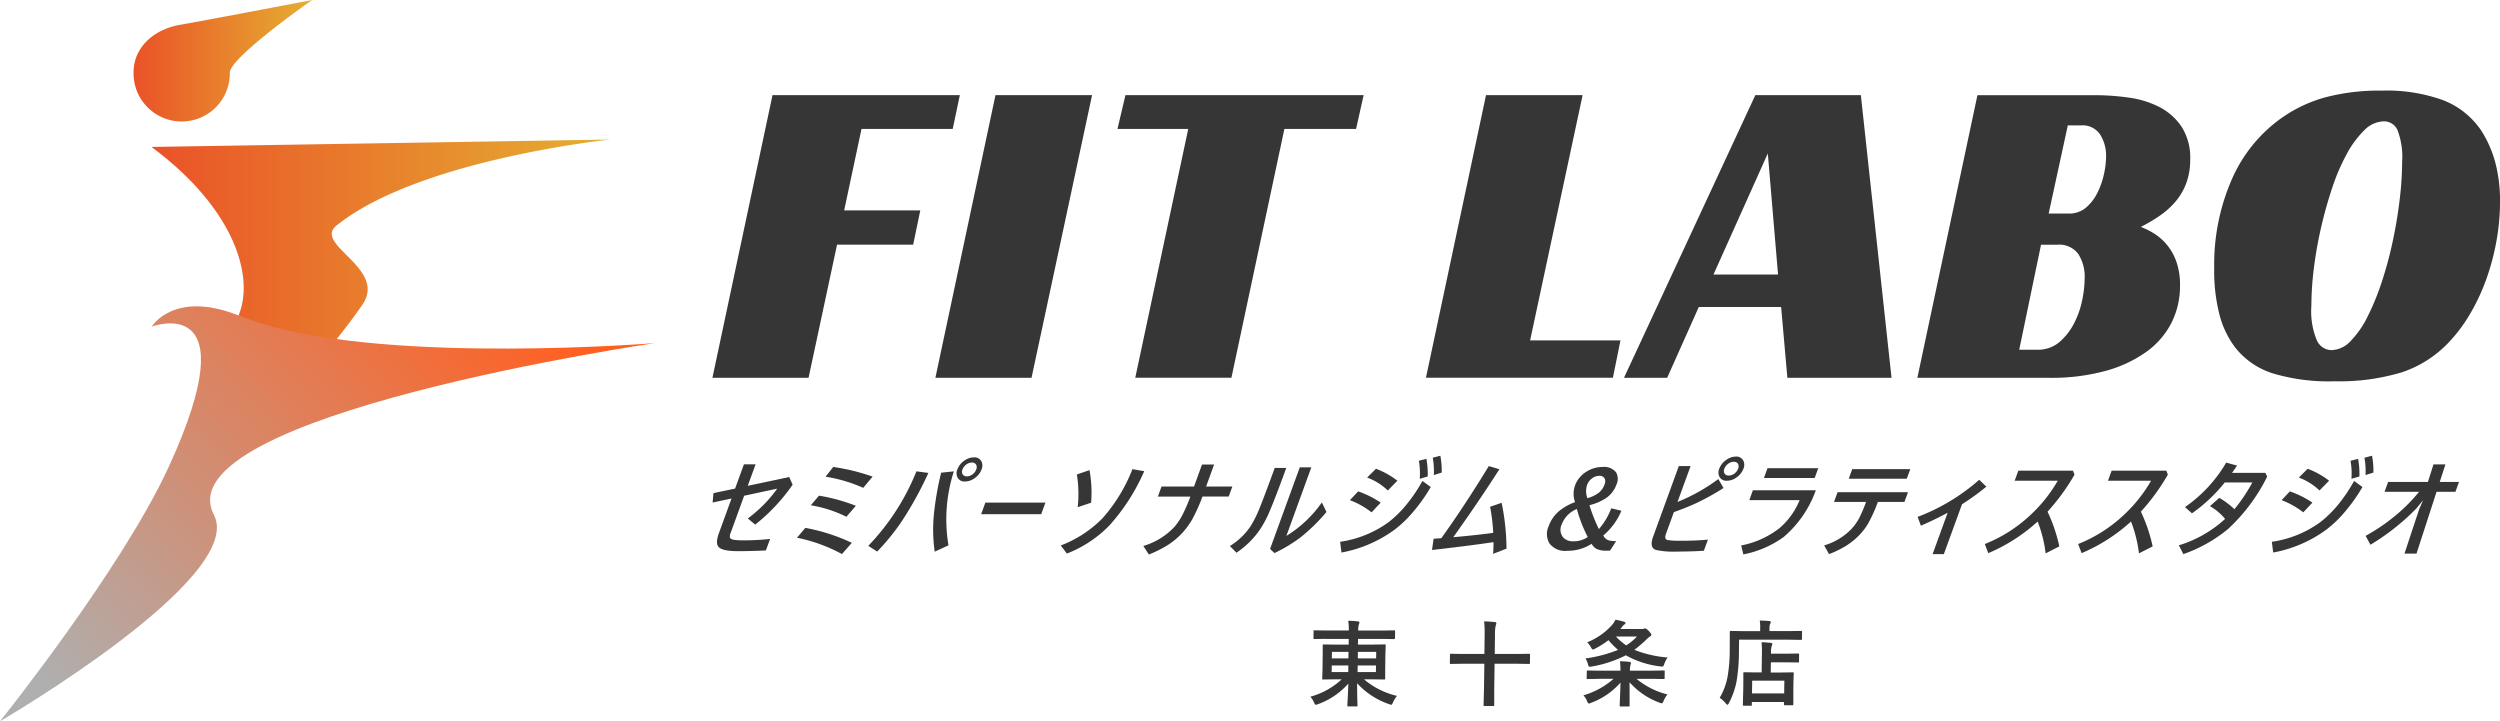 <svg id="_03" data-name="03" xmlns="http://www.w3.org/2000/svg" xmlns:xlink="http://www.w3.org/1999/xlink" width="250.854" height="72.372" viewBox="0 0 250.854 72.372">
  <defs>
    <linearGradient id="linear-gradient" y1="0.5" x2="1" y2="0.5" gradientUnits="objectBoundingBox">
      <stop offset="0" stop-color="#ea5228"/>
      <stop offset="1" stop-color="#e5af31"/>
    </linearGradient>
    <linearGradient id="linear-gradient-2" x1="-0.098" y1="0.649" x2="0.831" y2="0.067" gradientUnits="objectBoundingBox">
      <stop offset="0" stop-color="#afafaf"/>
      <stop offset="1" stop-color="#ff6022"/>
    </linearGradient>
  </defs>
  <g id="グループ_149" data-name="グループ 149" transform="translate(0)">
    <g id="グループ_145" data-name="グループ 145">
      <path id="パス_436" data-name="パス 436" d="M83.487,83.932a62.432,62.432,0,0,0,4.508-5.722c2.617-3.708-4.967-6.058-2.567-7.991,8.241-6.636,27.464-8.629,27.464-8.629l-46.032.743C74.96,68.328,77.278,75.15,75.6,79.24" transform="translate(-51.661 -47.589)" fill="url(#linear-gradient)"/>
      <path id="パス_437" data-name="パス 437" d="M15.222,137.257s2.2-3.7,8.713-1.123c.8.314,1.6.6,2.414.846,13.351,4.04,39.348,1.932,39.348,1.932s-49.433,7.231-44.231,17.234C24.749,162.461,0,176.855,0,176.855s12.18-15.195,16.92-25.506C25.108,133.531,15.222,137.257,15.222,137.257Z" transform="translate(0 -104.483)" fill="url(#linear-gradient-2)"/>
      <path id="パス_438" data-name="パス 438" d="M68.611,7.29a4.831,4.831,0,1,1-9.661,0c0-2.669,2.194-4.426,4.831-4.831C64.922,2.285,76.868,0,76.868,0S68.611,5.767,68.611,7.29Z" transform="translate(-45.549)" fill="url(#linear-gradient)"/>
    </g>
    <g id="グループ_146" data-name="グループ 146" transform="translate(71.486 9.093)">
      <path id="パス_439" data-name="パス 439" d="M320.486,41.98h18.8l-.714,3.394H329.42l-1.741,8.175h7.638l-.714,3.439h-7.638l-2.858,13.356H314.46l6.029-28.361Z" transform="translate(-314.46 -41.53)" fill="#363636"/>
      <path id="パス_440" data-name="パス 440" d="M422.528,70.351H412.88l6.029-28.361H428.6l-6.074,28.361Z" transform="translate(-390.506 -41.538)" fill="#363636"/>
      <path id="パス_441" data-name="パス 441" d="M517.18,45.374h-7.19l-5.315,24.967h-9.648l5.315-24.967h-7.1l.8-3.394h23.9l-.759,3.394Z" transform="translate(-452.598 -41.53)" fill="#363636"/>
      <path id="パス_442" data-name="パス 442" d="M635.429,41.98h9.693l-5.269,24.611h9.066l-.759,3.751H629.4l6.029-28.361Z" transform="translate(-557.805 -41.53)" fill="#363636"/>
      <path id="パス_443" data-name="パス 443" d="M743.665,70.351H733.213l-.625-7.1h-8.263l-3.171,7.1H716.82L730,41.99h10.587ZM725.8,59.99h6.477l-1.027-12.148Z" transform="translate(-625.352 -41.538)" fill="#363636"/>
      <path id="パス_444" data-name="パス 444" d="M873.687,48.48a6.685,6.685,0,0,1-.38,2.323,6.16,6.16,0,0,1-1.05,1.832,7.976,7.976,0,0,1-1.564,1.43,15.367,15.367,0,0,1-1.964,1.162,7.783,7.783,0,0,1,1.162.559,5.507,5.507,0,0,1,1.3,1.05,5.57,5.57,0,0,1,1.05,1.719,6.894,6.894,0,0,1,.425,2.569,8.205,8.205,0,0,1-.848,3.708,8.118,8.118,0,0,1-2.523,2.926,12.822,12.822,0,0,1-4.11,1.921,20.553,20.553,0,0,1-5.606.693H846.31l6.029-28.361h11.746a24.482,24.482,0,0,1,3.462.246,9.509,9.509,0,0,1,3.083.959,5.945,5.945,0,0,1,2.212,1.987,5.806,5.806,0,0,1,.848,3.283ZM858.322,67.553a3.322,3.322,0,0,0,2.232-.759,6.162,6.162,0,0,0,1.473-1.875,8.8,8.8,0,0,0,.825-2.344,11.214,11.214,0,0,0,.245-2.166,4.215,4.215,0,0,0-.648-2.478,2.372,2.372,0,0,0-2.078-.916H858.72l-2.189,10.541h1.787Zm3.217-13.667a2.529,2.529,0,0,0,1.675-.58,4.6,4.6,0,0,0,1.139-1.453,7.818,7.818,0,0,0,.671-1.875,8.493,8.493,0,0,0,.223-1.81,3.931,3.931,0,0,0-.6-2.212,2.112,2.112,0,0,0-1.9-.916h-1.339l-1.921,8.843h2.055Z" transform="translate(-725.406 -41.553)" fill="#363636"/>
      <path id="パス_445" data-name="パス 445" d="M994.137,40a16.62,16.62,0,0,1,6.231.982,8.191,8.191,0,0,1,3.774,3.037,11.48,11.48,0,0,1,1.385,3.126,14.864,14.864,0,0,1,.491,4.019,22.074,22.074,0,0,1-.357,3.931,23.767,23.767,0,0,1-1,3.774,20.659,20.659,0,0,1-1.564,3.394,15.611,15.611,0,0,1-2.032,2.792,11.47,11.47,0,0,1-4.847,3.194,21.588,21.588,0,0,1-6.768.916,19.535,19.535,0,0,1-6.254-.8,7.762,7.762,0,0,1-3.751-2.592A9.3,9.3,0,0,1,977.9,62.6a17.56,17.56,0,0,1-.559-4.824,21.3,21.3,0,0,1,1.764-8.866,14.769,14.769,0,0,1,5.024-6.186,14.1,14.1,0,0,1,4.376-2.055A21.087,21.087,0,0,1,994.133,40Zm-5.047,26.04a2.733,2.733,0,0,0,1.944-.916,9.634,9.634,0,0,0,1.7-2.457,25.31,25.31,0,0,0,1.43-3.505,38.552,38.552,0,0,0,1.094-4.065q.447-2.1.693-4.176a32.4,32.4,0,0,0,.245-3.774,7.492,7.492,0,0,0-.468-3.194,1.479,1.479,0,0,0-1.362-.871,2.834,2.834,0,0,0-1.964.893,9.831,9.831,0,0,0-1.764,2.389,20.29,20.29,0,0,0-1.473,3.439q-.648,1.944-1.116,4a39.929,39.929,0,0,0-.714,4.065,30.72,30.72,0,0,0-.245,3.708,7.618,7.618,0,0,0,.559,3.505,1.65,1.65,0,0,0,1.453.959Z" transform="translate(-826.649 -40)" fill="#363636"/>
    </g>
    <g id="グループ_147" data-name="グループ 147" transform="translate(71.506 45.727)">
      <path id="パス_446" data-name="パス 446" d="M316.807,207.378l.884-2.428h1.171l-.787,2.157,4.16-.884.343.771A18.637,18.637,0,0,1,318.822,211l-.741-.618a13.334,13.334,0,0,0,2.951-2.992l-3.317.712-1.353,3.719a.82.82,0,0,0-.077.468c.036.111.157.186.364.23a6.38,6.38,0,0,0,1.041.057,22.606,22.606,0,0,0,2.626-.141l-.421,1.155q-1.388.072-2.814.073-1.606,0-1.957-.452-.3-.379.061-1.368l1.262-3.464-1.9.407.089-.946,2.169-.457Z" transform="translate(-314.55 -204.086)" fill="#363636"/>
      <path id="パス_447" data-name="パス 447" d="M351.77,213.224l.841-.993a18.852,18.852,0,0,1,4.665,1.5l-.989,1.128a15.985,15.985,0,0,0-4.517-1.639Zm1.391-3.26.821-.966a18.207,18.207,0,0,1,3.7,1.018l-.95,1.1a12.557,12.557,0,0,0-3.564-1.15Zm1.48-2.867.771-.978a20.481,20.481,0,0,1,3.949.968l-.941,1.128a14.828,14.828,0,0,0-3.78-1.118Z" transform="translate(-343.309 -204.99)" fill="#363636"/>
      <path id="パス_448" data-name="パス 448" d="M383.25,210.752a23.281,23.281,0,0,0,4.833-7.479l1.2.161a35.537,35.537,0,0,1-2.632,4.79,22.058,22.058,0,0,1-2.507,3.1l-.889-.573Zm7.318-7.343,1.271-.134a15.7,15.7,0,0,0-.539,7.422l-1.382.639a15.712,15.712,0,0,1-.055-4.006,30.735,30.735,0,0,1,.7-3.921Zm3.276-1.539a.792.792,0,0,1,.759.4.955.955,0,0,1,.016.812,1.829,1.829,0,0,1-.727.9,1.644,1.644,0,0,1-.93.311.782.782,0,0,1-.755-.4.955.955,0,0,1-.016-.812,1.829,1.829,0,0,1,.727-.9A1.636,1.636,0,0,1,393.843,201.87Zm-.189.521a.943.943,0,0,0-.6.223,1.046,1.046,0,0,0-.348.468.529.529,0,0,0,.034.521.476.476,0,0,0,.4.173.97.97,0,0,0,.6-.223,1.032,1.032,0,0,0,.341-.468.529.529,0,0,0-.034-.521.48.48,0,0,0-.407-.173Z" transform="translate(-367.633 -201.706)" fill="#363636"/>
      <path id="パス_449" data-name="パス 449" d="M433.5,221.86h6.029l-.423,1.159H433.08Z" transform="translate(-406.135 -217.152)" fill="#363636"/>
      <path id="パス_450" data-name="パス 450" d="M476.6,207.295a20.219,20.219,0,0,1-3.46,5.408,11.99,11.99,0,0,1-4.3,2.855l-.609-.812a11.765,11.765,0,0,0,4.162-2.705,16.268,16.268,0,0,0,3.023-4.951l1.184.2Zm-6.756.327,1.266-.436a12.369,12.369,0,0,1,.161,3.271l-1.344.448A12.344,12.344,0,0,0,469.844,207.622Z" transform="translate(-433.294 -205.74)" fill="#363636"/>
      <path id="パス_451" data-name="パス 451" d="M510.962,207.253h2.632l-.368,1.009h-2.632a17.072,17.072,0,0,1-1.037,2.305,7.8,7.8,0,0,1-.946,1.3,7.343,7.343,0,0,1-1.471,1.243,11.984,11.984,0,0,1-1.923.968l-.557-.859a7,7,0,0,0,3.087-1.878,6.281,6.281,0,0,0,.864-1.289,17.075,17.075,0,0,0,.771-1.789H506.12l.368-1.009h3.26l.8-2.205h1.212l-.8,2.205Z" transform="translate(-461.443 -204.163)" fill="#363636"/>
      <path id="パス_452" data-name="パス 452" d="M548.5,206.331q-1.187,3.26-1.728,4.487a10.721,10.721,0,0,1-.925,1.712,8.756,8.756,0,0,1-2.341,2.3l-.662-.671a6.663,6.663,0,0,0,2.1-2.023,11.629,11.629,0,0,0,.937-1.919q.457-1.129,1.462-3.89h1.155Zm.009,6.818a12.05,12.05,0,0,0,3.565-3.364l.464.957a17.878,17.878,0,0,1-2.637,2.576,15.371,15.371,0,0,1-2.582,1.55l-.441-.416,2.982-8.191h1.159l-2.507,6.89Z" transform="translate(-490.943 -205.098)" fill="#363636"/>
      <path id="パス_453" data-name="パス 453" d="M599.8,203.682l.839.609a17.009,17.009,0,0,1-1.782,2.512,11.71,11.71,0,0,1-1.821,1.748,12.964,12.964,0,0,1-5.356,2.314l-.134-1.078a10.881,10.881,0,0,0,4.849-1.96,11.168,11.168,0,0,0,1.887-1.873A15.519,15.519,0,0,0,599.8,203.682Zm-7.277,1.93.832-.884a9.919,9.919,0,0,1,2.262,1.128l-.918.978a8.088,8.088,0,0,0-2.176-1.223Zm1.73-2.269.889-.884a8.235,8.235,0,0,1,2.148,1.2l-.962.982A5.93,5.93,0,0,0,594.258,203.344Zm5.185-1.685.762-.193a8.264,8.264,0,0,1,.132,1.769l-.8.234A6.99,6.99,0,0,0,599.443,201.659Zm1.4-.307.762-.2a8,8,0,0,1,.139,1.691l-.793.25a7.626,7.626,0,0,0-.107-1.737Z" transform="translate(-528.58 -201.15)" fill="#363636"/>
      <path id="パス_454" data-name="パス 454" d="M638.232,212.457a19.2,19.2,0,0,0-.314-2.621l1.157-.4a23.726,23.726,0,0,1,.489,4.6l-1.344.521c.03-.407.041-.8.036-1.171q-2.459.365-6.167.787l.157-1.128c.35-.027.607-.045.773-.052q2.36-3.291,4.767-7.24l1.064.318q-2.138,3.328-4.628,6.818,2.186-.191,4.012-.436Z" transform="translate(-559.904 -204.712)" fill="#363636"/>
      <path id="パス_455" data-name="パス 455" d="M690.3,210.467a6.483,6.483,0,0,1-1.823,2.492.91.91,0,0,0,.5.48,2.343,2.343,0,0,0,.791.084l-.616.962h-.364a2.114,2.114,0,0,1-1.014-.186,1.3,1.3,0,0,1-.473-.5,4.38,4.38,0,0,1-2.439.7,1.948,1.948,0,0,1-1.81-.771,1.878,1.878,0,0,1-.052-1.712,3.511,3.511,0,0,1,1.037-1.5,5.572,5.572,0,0,1,1.6-.9,2.529,2.529,0,0,1,0-1.664,2.729,2.729,0,0,1,1.159-1.4,3,3,0,0,1,1.609-.464,1.53,1.53,0,0,1,1.346.53,1.323,1.323,0,0,1,.043,1.239,2.784,2.784,0,0,1-1.009,1.332,5.285,5.285,0,0,1-1.7.734,16.467,16.467,0,0,0,.948,2.4,6.865,6.865,0,0,0,1.239-2.085l1.039.246Zm-4.476-.161a2.705,2.705,0,0,0-1.516,1.534,1.238,1.238,0,0,0,.114,1.289,1.3,1.3,0,0,0,1.055.416,2.514,2.514,0,0,0,1.439-.427,14.032,14.032,0,0,1-1.093-2.814Zm1.057-1.087a3.19,3.19,0,0,0,1.207-.6,1.909,1.909,0,0,0,.514-.78.669.669,0,0,0-.032-.655.576.576,0,0,0-.5-.209,1.213,1.213,0,0,0-.759.286,1.419,1.419,0,0,0-.466.639,2.035,2.035,0,0,0,.034,1.321Z" transform="translate(-599.104 -204.959)" fill="#363636"/>
      <path id="パス_456" data-name="パス 456" d="M731.643,206.071a18.373,18.373,0,0,0,4.085-2.294l.523.9a24.614,24.614,0,0,1-2.7,1.5q-.965.454-2.282.916l-.787,2.164c-.136.375-.086.589.152.639a6.632,6.632,0,0,0,1.18.073h.307q1.306,0,2.564-.114l-.407,1.118q-1.32.082-2.787.084a8.14,8.14,0,0,1-2-.161c-.477-.139-.577-.582-.307-1.332l2.58-7.088h1.18l-1.307,3.59Zm5.833-4.551a.782.782,0,0,1,.755.4.956.956,0,0,1,.02.816,1.855,1.855,0,0,1-.727.9,1.644,1.644,0,0,1-.93.311.782.782,0,0,1-.755-.4.955.955,0,0,1-.016-.812,1.864,1.864,0,0,1,.73-.9,1.62,1.62,0,0,1,.925-.311Zm-.191.525a.942.942,0,0,0-.6.223,1.048,1.048,0,0,0-.348.468.514.514,0,0,0,.036.516.467.467,0,0,0,.4.177.97.97,0,0,0,.6-.223,1.082,1.082,0,0,0,.341-.468.529.529,0,0,0-.034-.521A.48.48,0,0,0,737.285,202.045Z" transform="translate(-634.815 -201.436)" fill="#363636"/>
      <path id="パス_457" data-name="パス 457" d="M769.733,208.876h6.313a11.012,11.012,0,0,1-3.23,4.692,10.3,10.3,0,0,1-4.04,1.744l-.216-.9a9.039,9.039,0,0,0,3.856-1.748,7.368,7.368,0,0,0,2.007-2.8h-5.049l.361-.993Zm1.466-2.216h5.092l-.357.982h-5.092Z" transform="translate(-665.351 -205.407)" fill="#363636"/>
      <path id="パス_458" data-name="パス 458" d="M809.376,210.352h-3.214l.355-.973h7.063l-.355.973h-2.662a15.262,15.262,0,0,1-1,2.205,6.26,6.26,0,0,1-.859,1.118,6.966,6.966,0,0,1-1.389,1.114,9.973,9.973,0,0,1-1.655.8l-.489-.873a6.229,6.229,0,0,0,2.755-1.669,5.42,5.42,0,0,0,.741-1.034,14.26,14.26,0,0,0,.707-1.659Zm-1.387-3.292h5.824l-.352.968h-5.824Z" transform="translate(-693.638 -205.716)" fill="#363636"/>
      <path id="パス_459" data-name="パス 459" d="M849.447,215.062q-1.231.665-2.687,1.3l-.33-.884a20.072,20.072,0,0,0,6.181-3.724l.716.691a25.719,25.719,0,0,1-2.444,1.769l-1.821,5h-1.128l1.509-4.151Z" transform="translate(-725.519 -209.34)" fill="#363636"/>
      <path id="パス_460" data-name="パス 460" d="M882.4,211.87a16.1,16.1,0,0,1,1.182,3.485l-1.373.7a13.2,13.2,0,0,0-.8-3.194,17.5,17.5,0,0,1-4.956,3.174l-.348-.916a14.506,14.506,0,0,0,4.535-2.871,14.726,14.726,0,0,0,2.785-3.48H879.1l.368-1.009h5.488l.15.4a21.28,21.28,0,0,1-2.7,3.708Z" transform="translate(-748.452 -206.257)" fill="#363636"/>
      <path id="パス_461" data-name="パス 461" d="M923.583,211.87a16.1,16.1,0,0,1,1.182,3.485l-1.373.7a13.2,13.2,0,0,0-.8-3.194,17.5,17.5,0,0,1-4.956,3.174l-.348-.916a14.506,14.506,0,0,0,4.535-2.871,14.73,14.73,0,0,0,2.785-3.48h-4.326l.368-1.009h5.488l.15.4a21.274,21.274,0,0,1-2.7,3.708Z" transform="translate(-780.27 -206.257)" fill="#363636"/>
      <path id="パス_462" data-name="パス 462" d="M966.405,209.844a5.486,5.486,0,0,0-1.525-1.284l.941-.832a7.8,7.8,0,0,1,1.516,1.139,16.959,16.959,0,0,0,1.8-2.685h-2.767a16,16,0,0,1-3.292,3.1l-.7-.63a13.989,13.989,0,0,0,4.135-4.462l1.089.3c-.218.325-.386.568-.5.727h3.344l.179.38a18.027,18.027,0,0,1-3.917,5.247,14.52,14.52,0,0,1-4.494,2.528l-.452-.884a11.967,11.967,0,0,0,4.633-2.642Z" transform="translate(-814.639 -203.499)" fill="#363636"/>
      <path id="パス_463" data-name="パス 463" d="M1011.034,203.682l.839.609a17.013,17.013,0,0,1-1.782,2.512,11.708,11.708,0,0,1-1.821,1.748,12.964,12.964,0,0,1-5.356,2.314l-.134-1.078a10.881,10.881,0,0,0,4.849-1.96,11.163,11.163,0,0,0,1.887-1.873A15.529,15.529,0,0,0,1011.034,203.682Zm-7.277,1.93.832-.884a9.915,9.915,0,0,1,2.262,1.128l-.918.978a8.084,8.084,0,0,0-2.175-1.223Zm1.73-2.269.889-.884a8.236,8.236,0,0,1,2.148,1.2l-.962.982A5.928,5.928,0,0,0,1005.487,203.344Zm5.185-1.685.762-.193a8.261,8.261,0,0,1,.132,1.769l-.8.234A6.988,6.988,0,0,0,1010.673,201.659Zm1.4-.307.761-.2a7.991,7.991,0,0,1,.139,1.691l-.793.25a7.615,7.615,0,0,0-.107-1.737Z" transform="translate(-846.326 -201.15)" fill="#363636"/>
      <path id="パス_464" data-name="パス 464" d="M1049.55,207.736h-3.465l.359-.989h3.994l.557-1.757h1.2l-.573,1.757h1.935l-.359.989h-1.894l-2.012,6.2h-1.207l1.482-4.474.384-.884-.664.821a22.849,22.849,0,0,1-4.615,3.651l-.487-.893a18.708,18.708,0,0,0,3.03-2.064,16.48,16.48,0,0,0,2.33-2.355Z" transform="translate(-878.322 -204.117)" fill="#363636"/>
    </g>
    <g id="グループ_148" data-name="グループ 148" transform="translate(131.487 62.179)">
      <path id="パス_465" data-name="パス 465" d="M579.923,275.8l-1.118.018c-.048,0-.075-.007-.084-.018a.139.139,0,0,1-.011-.082l.009-.677c0-.048.007-.077.018-.086a.148.148,0,0,1,.08-.014l1.118.018h2.321a5.9,5.9,0,0,0-.061-.975c.373.009.7.03.98.064.1.011.146.043.146.1a.619.619,0,0,1-.057.207,1.852,1.852,0,0,0-.066.609h2.492l1.118-.018c.061,0,.093.034.091.1l-.009.677c0,.066-.032.1-.1.1l-1.118-.018h-2.492l-.009.571h1.412l1.262-.018c.052,0,.086.007.1.023a.167.167,0,0,1,.011.091l-.03.878-.02,1.546,0,.877c0,.048-.007.08-.018.089a.159.159,0,0,1-.093.016l-1.259-.018h-.755a7.876,7.876,0,0,0,3.31,1.664,2.558,2.558,0,0,0-.4.65c-.068.161-.127.243-.177.243a.95.95,0,0,1-.207-.064,7.646,7.646,0,0,1-3.217-2.1c0,.484,0,1.007.018,1.564,0,.082,0,.173.009.275,0,.227.009.355.009.38a.15.15,0,0,1-.018.091.164.164,0,0,1-.084.014h-.816c-.05,0-.08-.007-.089-.023s-.014-.036-.011-.082c0-.025.007-.15.018-.375q.058-1,.08-1.807a7.423,7.423,0,0,1-3.039,2.062.9.9,0,0,1-.218.064c-.057,0-.116-.075-.18-.223a2.321,2.321,0,0,0-.373-.591,7.449,7.449,0,0,0,3.142-1.741h-.591l-1.262.018c-.05,0-.08-.007-.089-.018a.153.153,0,0,1-.011-.086l.03-.877.02-1.546,0-.877a.17.17,0,0,1,.018-.1.163.163,0,0,1,.084-.014l1.262.018h1.239l.009-.571h-2.321Zm.609,3.335H582.2l.009-.664h-1.664Zm.018-1.375h1.664l.009-.655H580.56Zm4.424,1.375.009-.664h-1.837l-.009.664Zm.03-2.03h-1.837l-.009.655h1.837Z" transform="translate(-578.4 -273.875)" fill="#363636"/>
      <path id="パス_466" data-name="パス 466" d="M643.377,274.26c.384.011.743.039,1.078.077.1.009.146.045.146.109a.513.513,0,0,1-.057.2,3.965,3.965,0,0,0-.08.993l-.027,1.894h2.307l1.137-.018a.141.141,0,0,1,.089.018.138.138,0,0,1,.011.082l-.011.818a.146.146,0,0,1-.016.084c-.011.011-.039.016-.086.016l-1.137-.018h-2.307l-.036,2.519,0,1.632c0,.061-.034.091-.1.091h-.866a.153.153,0,0,1-.093-.018.109.109,0,0,1-.011-.073l.041-1.623.036-2.528h-2.219l-1.146.018c-.048,0-.075-.007-.084-.018a.138.138,0,0,1-.011-.082l.011-.818c0-.048.007-.077.018-.086a.148.148,0,0,1,.08-.014l1.146.018H643.4l.025-1.857a11.312,11.312,0,0,0-.05-1.414Z" transform="translate(-625.941 -274.092)" fill="#363636"/>
      <path id="パス_467" data-name="パス 467" d="M700.512,279.46l-1.155.018c-.052,0-.084-.007-.093-.018a.138.138,0,0,1-.011-.082l.009-.659c0-.048.007-.077.018-.086a.172.172,0,0,1,.089-.014l1.155.018h2.119a9.183,9.183,0,0,0-.048-.946c.371.011.691.034.962.064.091.011.136.05.136.114a.44.44,0,0,1-.027.127.671.671,0,0,0-.027.114,2.454,2.454,0,0,0-.048.525h2.237l1.155-.018a.14.14,0,0,1,.089.018.139.139,0,0,1,.011.082l-.009.659a.145.145,0,0,1-.016.084c-.011.011-.039.016-.086.016l-1.155-.018h-1.562a7.837,7.837,0,0,0,3.1,1.564,2.926,2.926,0,0,0-.391.659c-.059.155-.118.234-.182.234a.988.988,0,0,1-.211-.064,7.457,7.457,0,0,1-3.017-2.053l.007,2.332c0,.048-.007.077-.018.086a.162.162,0,0,1-.084.014h-.782a.167.167,0,0,1-.1-.018.139.139,0,0,1-.011-.082c0-.043,0-.175.014-.4.029-.664.052-1.3.066-1.9a7.237,7.237,0,0,1-2.958,2.035.7.7,0,0,1-.218.073q-.072,0-.17-.225a1.884,1.884,0,0,0-.373-.6,7.916,7.916,0,0,0,3.023-1.659h-1.439Zm-1.209-3.671a6.536,6.536,0,0,0,2.587-1.848,2.388,2.388,0,0,0,.25-.421c.266.052.559.12.88.207.086.03.127.075.127.132s-.045.1-.132.159a.958.958,0,0,0-.239.261,1.406,1.406,0,0,1-.15.177h2.162a.568.568,0,0,0,.2-.027.373.373,0,0,1,.125-.036c.079,0,.2.082.352.243.187.2.28.332.277.393a.184.184,0,0,1-.114.159,2.31,2.31,0,0,0-.327.271,13.8,13.8,0,0,1-1.264,1.089,11.563,11.563,0,0,0,3.342.768,2.208,2.208,0,0,0-.334.637,1,1,0,0,1-.1.223.153.153,0,0,1-.127.048,1.467,1.467,0,0,1-.159-.014,9.166,9.166,0,0,1-3.478-1.116,12.064,12.064,0,0,1-3.435,1.13c-.086.011-.143.018-.173.018a.135.135,0,0,1-.127-.064.945.945,0,0,1-.068-.207,1.918,1.918,0,0,0-.246-.561,13.843,13.843,0,0,0,3.276-.859,7.138,7.138,0,0,1-.966-.975,9.2,9.2,0,0,1-1.366.864.735.735,0,0,1-.209.073c-.048,0-.107-.068-.18-.207a2.1,2.1,0,0,0-.384-.516Zm5-.58h-2.119a5.9,5.9,0,0,0,1.039.891,5.716,5.716,0,0,0,1.078-.891Z" transform="translate(-671.53 -273.52)" fill="#363636"/>
      <path id="パス_468" data-name="パス 468" d="M761,275.793l-.016,1.18a18.052,18.052,0,0,1-.241,3.019,7.843,7.843,0,0,1-.759,2.153c-.066.125-.116.186-.15.186s-.084-.05-.18-.15a2.987,2.987,0,0,0-.6-.552,6.527,6.527,0,0,0,.775-2.039,15.514,15.514,0,0,0,.23-2.8l.007-1.769c0-.066.032-.1.091-.1l1.23.018h1.728l0-.311a4.069,4.069,0,0,0-.043-.755q.5.014.961.055c.1.009.146.043.146.1a.289.289,0,0,1-.061.177.927.927,0,0,0-.068.4l0,.33h1.962l1.221-.018c.059,0,.089.034.086.1l-.009.7c0,.068-.032.1-.091.1l-1.221-.018h-5Zm1.177,6.631h-.7c-.05,0-.08-.007-.089-.018a.153.153,0,0,1-.011-.086l.039-1.5.009-.682,0-.968c0-.052.007-.082.018-.091a.148.148,0,0,1,.08-.014l1.212.018h.527l.027-1.894a9.1,9.1,0,0,0-.036-1.134c.38.011.686.034.927.064.1.011.155.045.155.1a.552.552,0,0,1-.061.207,2.4,2.4,0,0,0-.073.723v.055h1.518l1.207-.018c.048,0,.075.007.084.018a.137.137,0,0,1,.011.082l-.009.7c0,.048-.007.077-.018.086a.148.148,0,0,1-.079.014l-1.207-.018h-1.519l-.014,1.025h.991l1.216-.018a.141.141,0,0,1,.089.018.152.152,0,0,1,.011.086l-.029.837-.011.777v1.487a.093.093,0,0,1-.107.1H765.6q-.1,0-.1-.1v-.232h-3.224l0,.28c0,.052-.007.082-.018.091a.163.163,0,0,1-.084.014Zm.136-2.514-.018,1.28h3.228l.018-1.28Z" transform="translate(-717.983 -273.79)" fill="#363636"/>
    </g>
  </g>
</svg>
